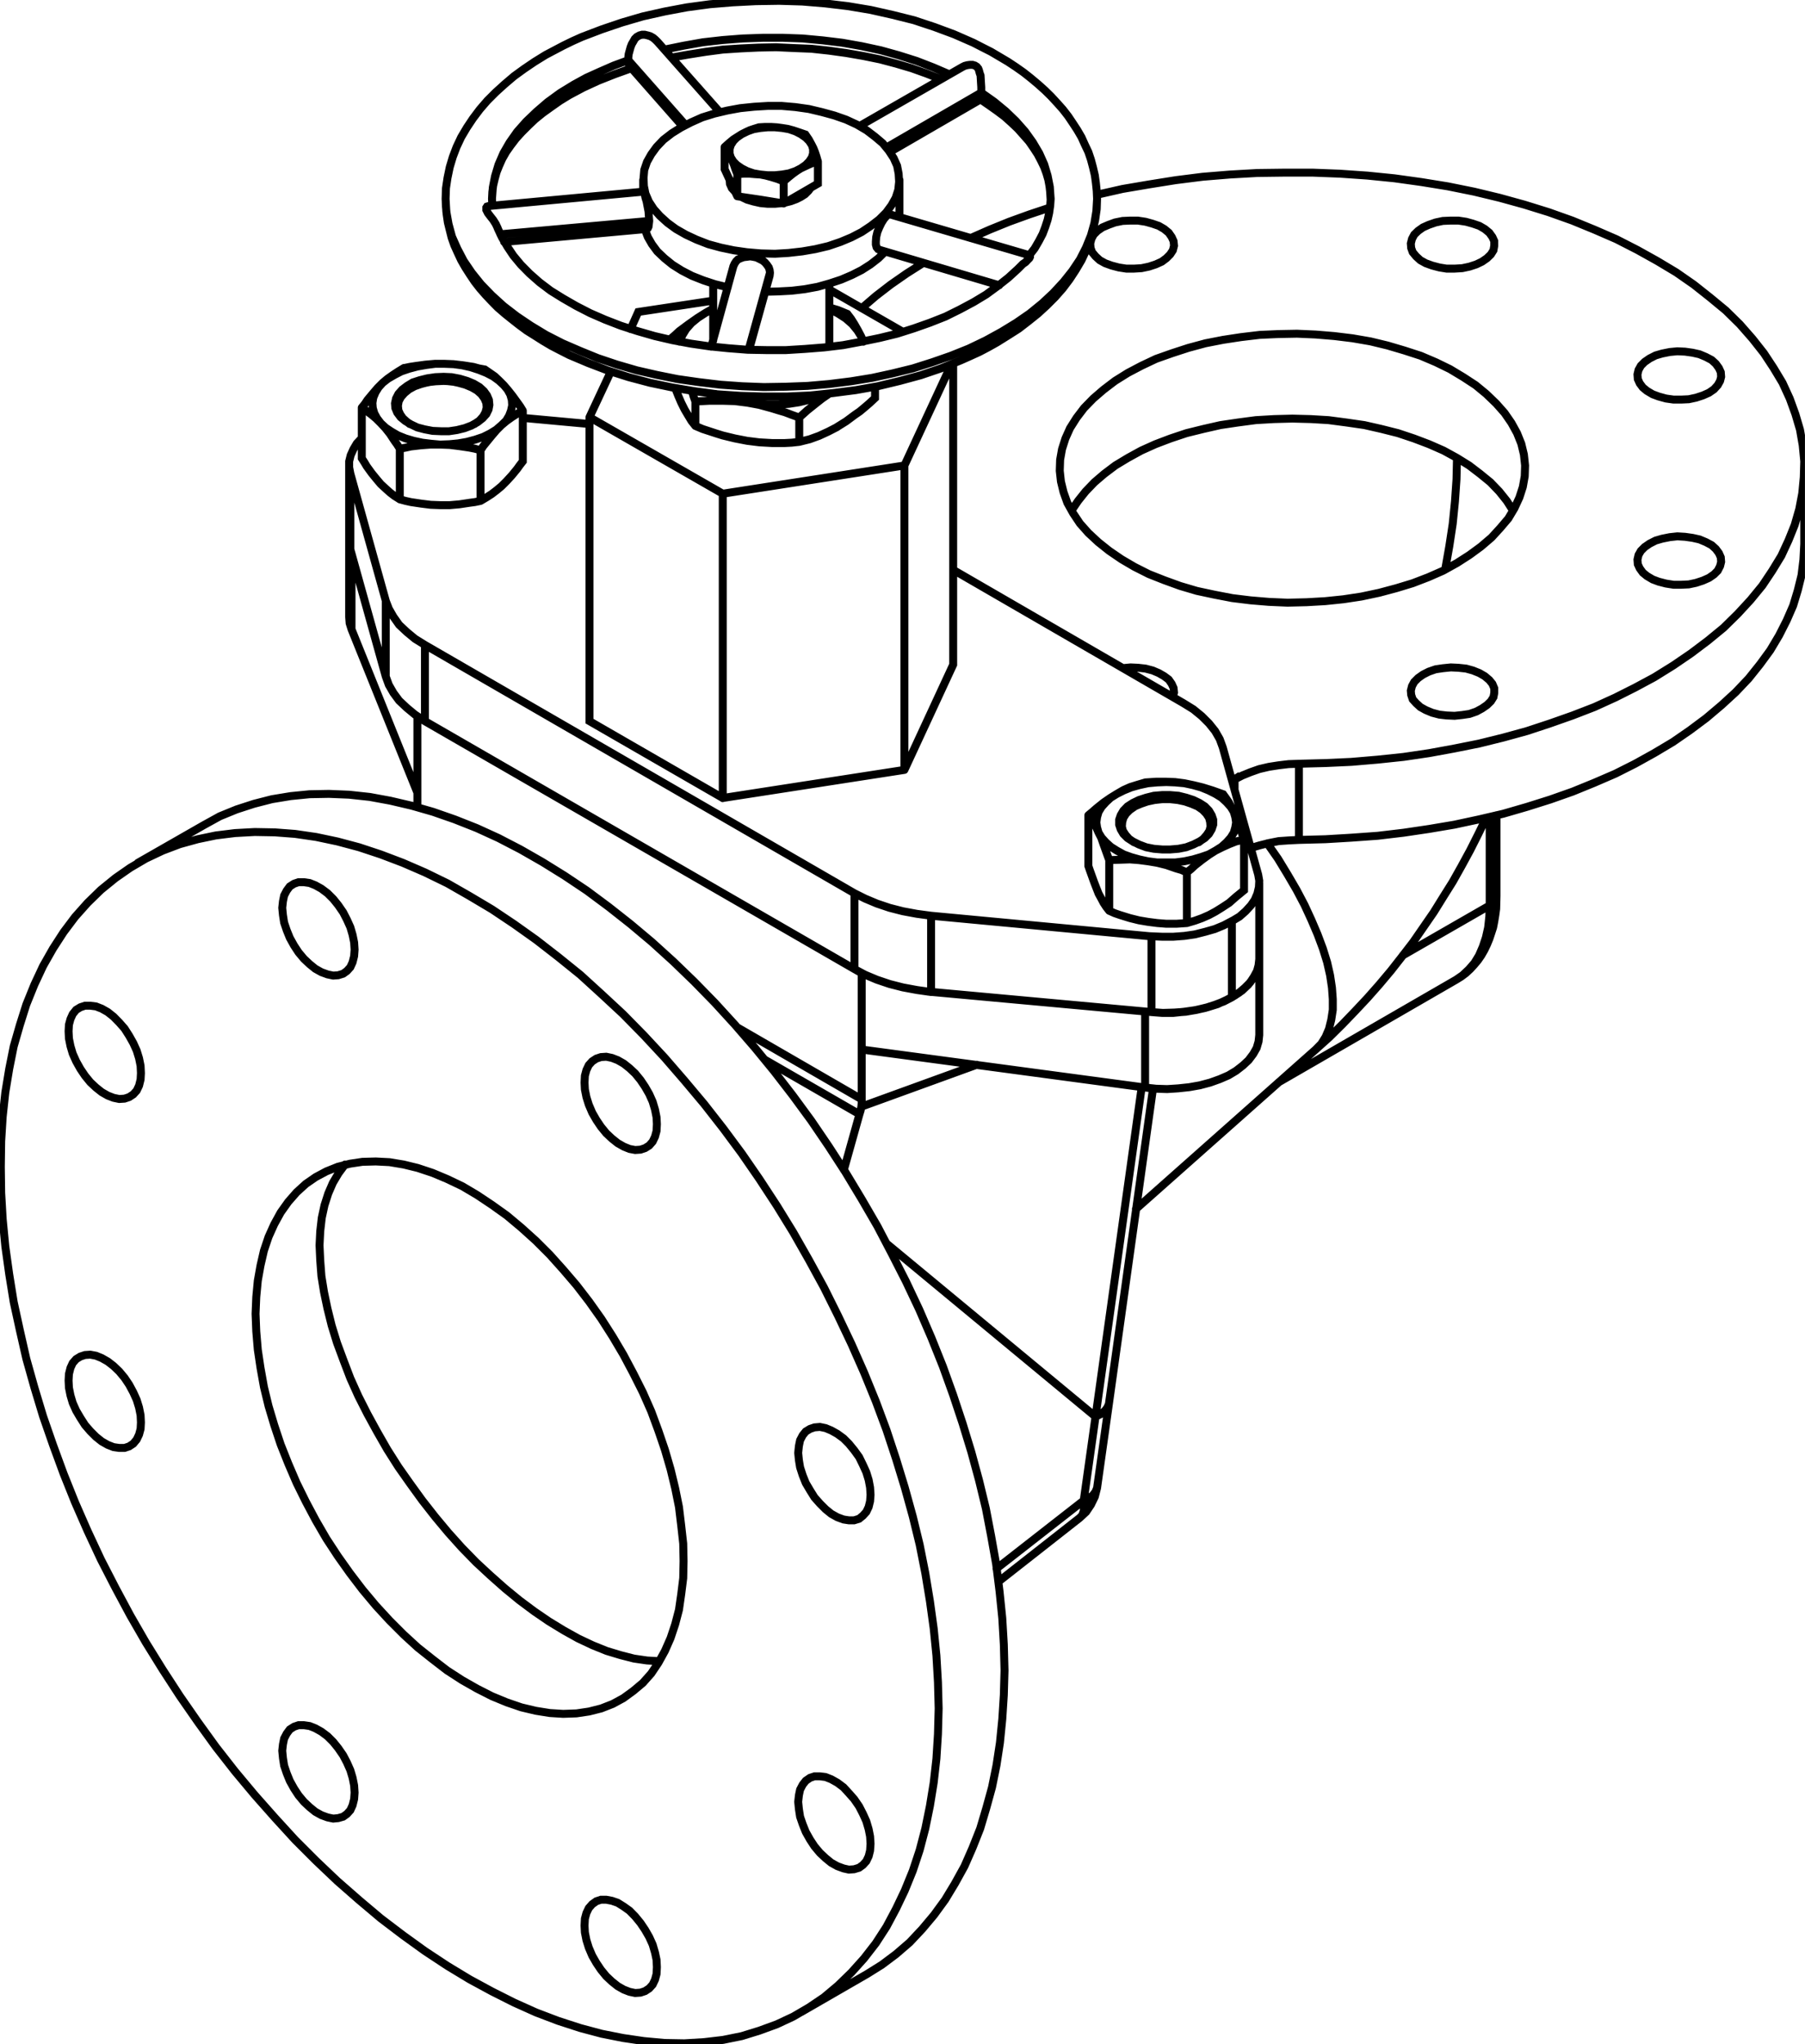 <svg width="159" height="180" viewBox="0 0 159 180" fill="none" xmlns="http://www.w3.org/2000/svg">
<g clip-path="url(#clip0_306_6896)">
<path d="M71.413 16.543L71.216 16.803L70.914 17.105L70.54 17.344M70.54 17.344V17.042M70.54 17.344L70.145 17.541L69.667 17.718L69.168 17.843M70.54 17.042L69.032 17.916M70.54 17.042L72.048 16.169V14.224M64.946 17.282L64.374 16.065L63.833 14.9V12.945M64.946 17.282L66.984 17.583L69.032 17.916M64.946 17.282V15.337M69.032 17.916V15.971M68.928 17.885L68.263 17.947H67.629L66.984 17.885L66.381 17.749L65.809 17.583L65.31 17.344M64.769 16.907L64.468 16.574L64.301 16.2L64.27 15.836V15.805M72.048 14.224L71.923 13.788L71.788 13.382L71.653 13.05L71.517 12.779M72.048 14.224L71.653 14.328L71.247 14.495L70.54 14.828M71.517 12.779L71.247 12.28L70.946 11.843L70.374 11.646L69.875 11.479L69.365 11.344L68.897 11.271M71.517 12.779L71.621 13.122V13.517L71.517 13.861L71.278 14.224L70.977 14.526L70.54 14.828M71.517 12.779L71.278 12.415L70.977 12.114L70.54 11.812L70.072 11.573L69.5 11.375L68.897 11.271M69.032 15.971L69.469 15.597L69.843 15.295L70.207 15.036L70.54 14.828M69.032 15.971L68.502 15.763L67.961 15.597L67.462 15.462L66.984 15.368M70.54 14.828L70.072 15.067L69.5 15.264L68.897 15.368L68.263 15.431H67.629L66.984 15.368M64.946 15.337L65.507 15.295H66.017L66.516 15.337L66.984 15.368M64.946 15.337L64.78 14.9L64.644 14.495L64.509 14.162L64.374 13.861M66.984 15.368L66.381 15.264L65.809 15.067L65.341 14.828L64.904 14.526L64.603 14.224L64.374 13.861M63.833 12.945L64.104 13.382L64.374 13.861M63.833 12.945L64.239 12.582L64.603 12.28L64.977 12.041L65.341 11.812M64.374 13.861L64.27 13.517V13.122L64.374 12.779L64.603 12.415L64.904 12.114L65.341 11.812M65.341 11.812L66.048 11.469L66.422 11.344L66.859 11.209M65.341 11.812L65.819 11.573L66.381 11.375L66.984 11.271L67.629 11.209H68.263L68.897 11.271M68.897 11.271L68.429 11.209L67.93 11.178H67.389L66.849 11.209M39.252 17.51L39.315 18.623L39.512 19.725L39.814 20.838L40.292 21.909L40.854 22.98L41.561 24.019L42.372 25.028L43.308 25.995L44.347 26.941L45.523 27.846L46.76 28.678L48.101 29.489L49.547 30.227L51.085 30.892L52.666 31.537L54.34 32.099L56.087 32.608L57.865 33.014L59.674 33.378L61.556 33.648L63.469 33.877L65.383 34.012L67.285 34.085L69.23 34.053L71.143 33.981L73.056 33.814L74.97 33.575L76.82 33.274L78.63 32.879L80.408 32.442L82.113 31.901L83.756 31.329L85.337 30.695L86.813 29.988L88.217 29.218L89.527 28.418L90.702 27.607L91.814 26.702L92.781 25.797L93.686 24.82L94.456 23.853L95.131 22.844L95.662 21.805L96.098 20.734L96.4 19.663L96.577 18.581L96.639 17.51M39.252 17.51L39.284 16.574L39.419 15.67L39.616 14.724L39.887 13.819L40.219 12.945L40.625 12.082L41.124 11.24L41.665 10.429L42.268 9.629L42.933 8.859L43.672 8.121L44.452 7.414L45.283 6.707L46.157 6.072L47.093 5.438L48.07 4.835L49.609 4.024L50.42 3.629L51.252 3.255L52.999 2.589L54.777 1.986L56.627 1.445L58.572 1.009L60.516 0.645L62.523 0.374L64.54 0.208L66.589 0.104L68.627 0.073L70.675 0.135L72.692 0.302L74.699 0.541L76.685 0.873L78.63 1.31L80.501 1.778L82.321 2.381L84.058 3.026L85.742 3.764L86.511 4.159L87.312 4.565L88.789 5.438L89.496 5.906L90.161 6.374L90.806 6.883L91.44 7.414L92.043 7.954L92.584 8.485L93.114 9.057L93.624 9.629L94.092 10.232L94.497 10.835L94.892 11.438L95.267 12.082L95.568 12.748L95.87 13.382L96.098 14.058L96.275 14.724L96.442 15.431L96.535 16.107L96.608 16.803L96.639 17.51M39.252 17.51L39.284 18.217L39.346 18.883L39.45 19.59L39.616 20.266L39.783 20.931L40.022 21.607L40.324 22.273L40.625 22.917L40.989 23.552L41.395 24.186L41.8 24.789L42.268 25.392L42.767 25.964L43.308 26.536L43.838 27.076L44.452 27.607L45.086 28.116L45.72 28.615L46.396 29.114L47.093 29.551L47.831 30.019L48.569 30.456L49.349 30.861L50.15 31.267L51.824 31.974L53.571 32.639L55.38 33.211L57.262 33.71L59.206 34.116L61.182 34.449L63.199 34.719L65.206 34.854L67.254 34.916H69.303L71.351 34.823L73.358 34.615L75.375 34.355L77.32 34.012L79.264 33.544L81.105 33.045L82.882 32.442L84.629 31.735L85.472 31.36L86.272 30.996L87.042 30.591L87.822 30.154L88.789 29.551L89.735 28.948L90.598 28.283L91.44 27.607L92.21 26.9L92.948 26.161L93.624 25.392L94.227 24.591L94.757 23.78L95.267 22.917L95.662 22.075L96.005 21.17L96.275 20.266L96.473 19.361L96.608 18.415L96.639 17.51M43.339 17.51L43.412 16.502L43.609 15.503L43.911 14.495L44.347 13.486L44.888 12.55L45.554 11.604L46.354 10.7L47.269 9.826L48.236 8.994L49.349 8.183L50.555 7.445L51.657 6.842L52.832 6.312L54.07 5.771L55.349 5.303M43.339 17.51L43.37 18.113M43.339 17.51L43.37 16.907L43.443 16.335L43.578 15.763L43.744 15.16L43.973 14.588L44.243 13.985L44.587 13.382L44.982 12.821L45.45 12.207L45.959 11.646L46.531 11.074L47.134 10.502L47.8 9.961L48.538 9.431L49.307 8.89L50.118 8.391L51.387 7.715L52.697 7.112L54.142 6.54L55.619 6.01M43.848 20.099L43.672 19.725L43.443 19.361L43.204 19.059L42.975 18.758L42.84 18.488V18.28L42.902 18.186L43.037 18.145L56.69 16.876L56.721 16.907V16.938L56.794 17.105L56.856 17.406L56.96 17.749L57.127 18.623L57.158 19.059L57.189 19.455M86.439 8.152L87.582 8.963L88.591 9.795L89.496 10.668L90.296 11.573L90.972 12.519L91.544 13.486L91.981 14.464L92.282 15.462L92.48 16.47L92.542 17.51M86.439 8.152V7.684L86.407 7.185L86.376 6.644L86.303 6.447L86.241 6.208L86.179 6.041L86.043 5.875L85.877 5.771L85.669 5.708H85.44L85.201 5.74L84.972 5.802L84.765 5.906L75.708 11.105M86.439 8.152L78.089 12.987M86.439 8.152V8.589L86.407 8.693L86.376 8.755M58.53 4.367L60.215 4.024L61.92 3.722L63.667 3.525L65.414 3.39L67.192 3.327H68.97L70.707 3.39L72.484 3.556L74.2 3.764L75.906 4.066L77.59 4.43L79.16 4.866L80.74 5.365L82.217 5.937L83.621 6.54M55.349 5.303V5.033L55.38 4.762L55.546 4.159L55.65 3.889L55.785 3.66L55.92 3.421L56.087 3.255L56.326 3.119L56.555 3.057H56.794L57.054 3.119L57.293 3.192L57.532 3.327L57.73 3.494L57.927 3.691L63.397 9.868M55.349 5.303L60.381 11.001M55.349 5.303V5.501L55.411 5.771L55.484 5.844L60.142 11.136M57.189 19.455L44.077 20.63M57.189 19.455L57.158 19.725L57.127 19.964L57.064 20.099L56.992 20.162L44.41 21.305M67.826 24.019L67.795 23.78L67.722 23.552L67.556 23.312L67.389 23.115L67.192 22.948L66.651 22.678L66.35 22.616L66.079 22.574L65.778 22.616L65.507 22.647L65.248 22.74L65.008 22.844L64.842 23.011L64.707 23.219L64.603 23.448L62.658 30.529M67.826 24.019L65.944 30.799M67.826 24.019L67.795 24.29L65.986 30.799M86.376 8.755L87.115 9.265L87.822 9.764L88.487 10.263L89.09 10.803L89.662 11.344L90.161 11.906L90.639 12.446L91.035 13.018L91.409 13.59L91.71 14.162L91.981 14.724L92.178 15.264L92.345 15.836L92.449 16.408L92.511 16.938L92.553 17.51L92.511 18.113L92.418 18.758L92.282 19.361L92.074 19.995L91.846 20.598L91.513 21.233L91.138 21.877L90.671 22.48M86.376 8.755L78.391 13.382M77.954 22.179L77.382 22.74L76.685 23.281L75.906 23.78L75.042 24.217L74.096 24.622L73.088 24.955L72.017 25.257L70.883 25.465L69.739 25.6L68.564 25.662L67.389 25.694M64.104 25.298L62.991 25.028L61.951 24.685L60.953 24.29L60.048 23.822L59.237 23.312L58.53 22.74L57.896 22.137L57.428 21.503L57.064 20.869L56.794 20.162M43.838 20.099L44.212 20.9L44.68 21.701L45.221 22.512L45.886 23.312L46.656 24.092L47.529 24.862L48.507 25.6L49.578 26.265L50.753 26.941L51.99 27.576L53.3 28.147L54.673 28.678L56.149 29.156L57.667 29.593L59.237 29.957L60.849 30.258L62.492 30.497L64.135 30.664L65.851 30.799L67.525 30.83H69.23L70.914 30.726L72.62 30.591L74.263 30.393L75.874 30.092L77.486 29.759L79.025 29.385L80.501 28.917L81.915 28.418L83.288 27.877L84.567 27.243L85.773 26.598L86.875 25.933L87.884 25.194L88.82 24.456L89.662 23.687L90.099 23.25L90.338 23.084L90.535 22.876L90.671 22.74L90.733 22.616V22.543L90.702 22.48L78.422 18.883L78.328 18.852L78.255 18.883L78.058 19.059L77.86 19.288L77.652 19.621L77.455 20.026L77.288 20.432L77.184 20.869L77.153 21.264V21.534L77.216 21.773L77.351 21.94L77.486 22.002L88.019 25.122M59.175 5.064L60.652 4.804L62.159 4.565L63.667 4.367L65.248 4.263L66.786 4.19L68.367 4.159L69.937 4.232L71.486 4.294L73.025 4.461L74.533 4.669L76.041 4.929L77.517 5.23L78.931 5.604L80.304 6.01L81.614 6.478L82.882 6.977M79.233 19.122V15.836M56.659 16.876V15.836M77.08 34.053V35.052L76.612 35.488L76.176 35.863L75.739 36.227L75.302 36.528L74.533 37.1L73.732 37.599M75.874 29.655L76.041 30.092M75.874 29.655L75.573 29.083L75.271 28.553L74.97 28.075L74.637 27.638L73.826 27.305L73.056 27.076M75.874 29.655L76.009 30.092M75.874 29.655L75.541 29.114L75.074 28.543L74.502 28.043L73.826 27.607L73.056 27.201M70.405 38.909L71.32 38.681L72.152 38.379L72.963 38.005L73.732 37.61M70.405 38.909V36.767M70.405 38.909L69.739 38.982L69.136 39.013H67.993L66.89 38.951L65.809 38.816L64.738 38.608L63.667 38.348L63.095 38.171L61.889 37.776L61.255 37.506M70.405 36.767L71.112 36.133L71.788 35.592L72.422 35.093L73.056 34.657M70.405 36.767L69.739 36.528L69.136 36.299L68.564 36.133L67.993 35.956L66.89 35.655L65.819 35.457L66.724 35.592L67.66 35.624H68.564L69.5 35.561L70.374 35.426L71.247 35.218L72.089 34.989L72.859 34.688M61.255 37.506V35.353M61.255 37.506L60.911 37.069L60.61 36.57L60.308 36.06L60.007 35.457L59.747 34.854L59.477 34.178M61.255 35.353L61.889 35.322L62.492 35.291H63.667L64.738 35.322L65.809 35.457L64.842 35.291L63.906 35.02L63.033 34.688M61.255 35.353L61.088 34.885L60.953 34.417M62.159 27.544L62.825 27.17M62.159 27.544L61.421 28.012L60.652 28.553L59.84 29.156L59.445 29.52L59.009 29.894M62.159 27.544L61.483 27.981L60.911 28.449L60.444 28.979L60.111 29.52L59.872 30.092M62.159 27.544L62.825 27.201M73.056 24.997V30.529M62.825 24.997V29.988M79.669 67.795L63.667 70.27L51.928 63.501V36.736M79.669 67.795L83.964 58.53V32.036M79.669 67.795V40.989M73.056 25.496L79.534 29.218M79.669 40.989L83.797 32.099M79.669 40.989L63.667 43.474M63.667 70.28V43.474M63.667 43.474L51.928 36.736M51.928 36.736L53.81 32.712M55.546 28.979L56.222 27.471L62.825 26.473M108.514 87.822V81.105L107.807 81.479L107.006 81.811L106.164 82.051L105.259 82.279L104.323 82.415L103.346 82.487H102.379L101.433 82.446V89.121M108.514 87.822L107.807 88.186L107.006 88.487L106.164 88.757L105.259 88.955L104.323 89.09L103.346 89.194H102.379L101.433 89.121M108.514 87.822L109.148 87.416L109.657 86.979L110.125 86.511L110.458 86.002L110.728 85.503L110.864 85.004L110.926 84.463M101.433 89.121L82.019 87.343V80.637M101.433 89.121L102.441 89.194L103.45 89.163L104.458 89.09L105.425 88.924L106.372 88.695L107.245 88.425L108.046 88.05L108.784 87.655L109.418 87.219L109.959 86.709L110.364 86.179L110.697 85.607L110.864 85.035L110.926 84.463M108.514 81.115L109.189 80.709L109.72 80.241L110.188 79.732L110.531 79.233L110.76 78.692L110.895 78.12L110.926 77.559L110.832 77.018L107.713 65.819L107.443 65.081L107.037 64.374L106.496 63.698L105.862 63.064L105.124 62.461L104.25 61.92L83.964 50.181M110.926 84.463V77.756M110.926 84.463V91.138L110.864 91.71L110.697 92.282L110.396 92.813L109.99 93.353L109.491 93.821L108.888 94.289L108.212 94.695L107.443 95.027L106.6 95.329L105.696 95.568L104.76 95.734L103.783 95.838L102.816 95.901L101.838 95.87L100.871 95.766M82.019 80.637L101.433 82.456M82.019 80.637L80.772 80.47L79.534 80.241L78.359 79.94L77.247 79.566L76.207 79.129L75.271 78.661M82.019 87.354L80.772 87.177L79.534 86.948L78.359 86.647L77.247 86.272L76.207 85.836L75.271 85.337M75.271 85.337V78.661M75.271 85.337L37.433 63.501M75.271 78.661L37.433 56.794M37.433 63.501V56.794M37.433 63.501L36.559 62.929L35.831 62.326L35.156 61.691L34.657 61.016L34.251 60.308L33.981 59.57M37.433 56.794L36.559 56.253L35.831 55.65L35.156 55.016L34.657 54.309L34.251 53.602L33.981 52.905M33.981 59.57V52.895L30.861 41.696M33.981 59.57L30.861 48.371M30.861 48.371V41.696M30.861 48.371L30.799 48.008L30.757 47.633M30.861 41.696L30.757 41.155V40.625L30.892 40.084L31.132 39.554L31.433 39.044L31.87 38.577M30.757 47.633V40.926M30.757 47.633V54.34L30.799 54.881L30.965 55.411M46.053 36.798L51.928 37.339M128.343 40.324L127.168 39.679L125.889 39.117L124.547 38.608L123.144 38.14L121.698 37.776L120.191 37.433L118.61 37.204L117.03 36.996L115.459 36.903L113.848 36.861L112.236 36.903L110.624 36.996L109.054 37.204L107.505 37.433L105.997 37.776L104.521 38.14L103.117 38.608L101.776 39.117L100.528 39.679L99.353 40.324L98.251 40.989L97.273 41.727L96.41 42.465L95.63 43.276L94.965 44.108L94.393 44.951M128.343 40.324L128.301 42.195L128.166 44.15L127.968 46.126L127.667 48.101L127.303 50.15M128.343 40.324L129.414 40.989L130.381 41.727L131.285 42.465L132.065 43.276L132.731 44.108L133.271 44.951M111.633 74.263L112.569 75.604L113.411 76.987L114.212 78.359L114.919 79.701L115.522 81.011L116.063 82.279L116.53 83.527L116.905 84.733L117.165 85.877L117.331 86.979L117.404 87.988V88.924L117.269 89.797L117.071 90.598L116.77 91.305L116.395 91.908L115.896 92.418M115.896 92.418L117.102 91.336L118.246 90.203L119.348 89.059L120.451 87.884L121.49 86.709L122.53 85.472L123.508 84.224L124.485 82.955L126.294 80.335L127.126 78.994L127.968 77.652L128.738 76.28L129.507 74.866L130.214 73.462L130.921 72.017M115.896 92.418L100.06 106.465M110.188 74.668L110.968 74.439L111.799 74.231L112.642 74.065L113.546 74.003L114.42 73.961M114.42 73.961V67.254M114.42 73.961L116.77 73.899L119.047 73.763L121.366 73.597L123.643 73.327L125.889 72.994L128.103 72.62L130.287 72.152L132.429 71.653L134.509 71.05L136.557 70.405L138.533 69.708L140.446 68.928L142.297 68.128L144.033 67.254L145.718 66.319L147.361 65.341L148.868 64.301L150.303 63.23L151.655 62.087L152.892 60.953L154.036 59.747L155.034 58.499L155.939 57.262L156.719 55.952L157.384 54.642L157.956 53.331L158.362 51.99L158.694 50.649L158.861 49.276L158.934 47.904V41.228M108.753 69.5V68.627L108.545 68.762M114.42 67.254L113.515 67.285L112.642 67.389L111.768 67.525L110.926 67.722L110.157 67.993L109.418 68.294L108.753 68.637M114.42 67.254L116.77 67.192L119.047 67.088L121.366 66.89L123.643 66.651L125.889 66.319L128.103 65.913L130.287 65.476L132.429 64.946L134.509 64.374L136.557 63.698L138.533 63.002L140.446 62.263L142.297 61.421L144.033 60.548L145.718 59.643L147.392 58.603L148.962 57.532L150.438 56.42L151.821 55.286L153.059 54.07L154.202 52.832L155.242 51.564L156.116 50.254L156.916 48.943L157.551 47.571L158.091 46.23L158.497 44.815L158.757 43.443L158.892 42.029L158.934 40.625L158.798 39.211L158.559 37.838L158.154 36.466L157.655 35.093L157.02 33.71L156.24 32.411L155.377 31.1L154.369 29.822L153.256 28.553L152.019 27.336L150.646 26.203L149.201 25.059L147.662 23.988L145.978 22.98L144.241 22.013L142.39 21.066L140.477 20.235L138.501 19.424L136.422 18.685L134.28 18.02L132.096 17.417L129.85 16.876L127.532 16.408L125.223 16.034L122.832 15.701L120.451 15.462L118.038 15.295L115.626 15.202H113.172L110.76 15.233L108.347 15.368L105.935 15.566L103.554 15.867L101.204 16.242L98.885 16.637L96.639 17.146M30.965 55.411V48.777M30.965 55.411L36.767 69.802M58.062 146.279L56.992 146.217L55.848 146.05L54.673 145.749L53.435 145.375L52.198 144.875L50.919 144.272L49.651 143.565L48.34 142.765L47.061 141.891L45.751 140.914L44.483 139.874L43.204 138.741L41.935 137.566L40.687 136.287L39.481 134.945L38.337 133.573L37.204 132.128L36.133 130.651L35.093 129.174L34.116 127.636L33.211 126.055L32.369 124.516L31.568 122.936L30.861 121.366L30.258 119.785L29.686 118.246L29.218 116.728L28.844 115.22L28.543 113.785L28.314 112.371L28.21 110.999L28.147 109.657L28.21 108.41L28.345 107.235L28.584 106.132L28.917 105.093L29.322 104.157L29.822 103.315L30.393 102.545M85.503 20.962L87.177 20.224L88.893 19.527L90.671 18.883L92.48 18.28M75.906 27.139L77.153 26.068L78.463 25.059L79.867 24.082L81.344 23.146M75.978 85.742L75.906 85.7M75.906 85.7L36.767 63.126M75.906 85.7V92.418M36.767 63.126V63.064M36.767 63.126V69.802M98.916 58.832L99.592 58.77L100.258 58.801L100.902 58.873L101.537 59.04L102.077 59.269L102.545 59.539L102.951 59.84L103.211 60.215L103.377 60.579L103.419 60.984L103.315 61.348M86.043 93.759L75.874 97.45M75.874 97.45L75.906 97.107V96.805M75.874 97.45L75.812 97.783L75.708 98.116M75.906 96.805V92.418M75.906 96.805L65.008 90.504M75.906 92.418L100.871 95.766M36.767 71.081V69.802M67.389 93.322L75.708 98.116M75.708 98.116L74.335 103.013M100.57 95.734L96.504 124.745M96.504 124.745L78.12 109.522M96.504 124.745L95.464 132.128M96.504 124.745L96.972 124.516L97.315 124.246L97.544 123.944L97.679 123.643M95.464 132.128L87.78 138.127M95.464 132.128L95.932 131.93L96.275 131.66L96.504 131.358L96.639 131.025M95.464 132.128L95.495 132.627L95.464 133.063L95.329 133.438L95.1 133.666M123.57 84.13L131.223 79.732M131.223 79.732L131.192 80.709L131.088 81.676L130.89 82.55L130.62 83.361L130.287 84.13L129.882 84.796L129.382 85.368L128.842 85.877L128.27 86.272M131.223 79.732V71.954M131.223 79.732L131.493 79.534L131.66 79.337L131.795 79.098L131.826 78.9M128.27 86.272L112.642 95.298M128.27 86.272L128.707 86.002L129.112 85.7L129.507 85.337L129.85 84.962L130.183 84.567L130.485 84.13L130.755 83.662L130.984 83.184L131.192 82.685L131.358 82.186L131.524 81.676L131.628 81.146L131.722 80.574L131.795 80.034L131.826 78.9M131.826 78.9V71.788M97.679 123.643L101.568 95.838M97.679 123.643L96.639 131.025M96.639 131.025L96.442 131.795L96.098 132.502L95.672 133.136L95.1 133.666M95.1 133.666L87.957 139.271M100.871 89.09V95.766M12.145 75.978L17.947 72.661L19.361 71.881L20.838 71.278L22.377 70.779L23.957 70.374L25.6 70.103L27.274 69.937L28.979 69.906L30.757 69.979L32.577 70.176L34.386 70.509L36.258 70.946L38.14 71.486L40.053 72.152L41.998 72.921L43.911 73.795L45.855 74.803L47.8 75.916L49.744 77.122L51.688 78.422L53.633 79.867L55.546 81.375L57.428 82.955L59.31 84.661L61.151 86.439L62.96 88.29L64.738 90.234L66.485 92.251L68.19 94.331L69.843 96.473L71.445 98.656L72.994 100.933L74.471 103.211L75.906 105.592L77.288 107.973L78.557 110.396L79.805 112.839L80.98 115.324L82.051 117.809L83.059 120.326L83.964 122.842L84.796 125.348L85.565 127.864L86.241 130.349L86.844 132.835L87.312 135.278L87.749 137.732L88.05 140.144L88.29 142.494L88.425 144.803L88.487 147.09L88.425 149.263L88.29 151.385L88.082 153.464L87.78 155.44L87.385 157.384L86.875 159.235L86.345 161.013L85.669 162.718L84.962 164.33L84.13 165.838L83.257 167.283L82.279 168.625L81.24 169.862L80.137 171.037L78.931 172.077L77.683 173.012L76.384 173.824L70.582 177.172M99.894 74.169L99.457 73.867L99.155 73.524L98.916 73.16L98.823 72.786L98.854 72.391L98.958 72.017L99.187 71.653L99.519 71.32L99.956 71.018M105.665 70.707L105.124 70.447L104.49 70.239L103.814 70.072L103.075 70.01H102.379L101.641 70.072L100.965 70.239L100.33 70.447L99.79 70.707L99.322 71.008L98.958 71.382L98.719 71.788L98.584 72.183V72.62L98.719 73.025L98.958 73.431L99.322 73.795L99.79 74.096L100.33 74.367L100.965 74.606L101.641 74.741L102.379 74.803H103.075L103.814 74.741L104.49 74.606L105.124 74.367L105.665 74.096L106.132 73.795L106.496 73.431L106.736 73.025L106.871 72.62V72.183L106.736 71.788L106.496 71.382L106.132 71.008L105.665 70.707ZM105.665 70.707L105.498 71.008M105.498 71.008L104.958 70.779L104.386 70.582L103.751 70.447L103.075 70.374H102.379L101.703 70.447L101.069 70.582L100.497 70.779L99.956 71.008M105.498 71.008L105.935 71.309L106.268 71.653L106.507 72.017L106.6 72.391L106.632 72.786L106.538 73.16L106.299 73.524L105.997 73.867L105.592 74.169M104.323 68.97L105.124 69.136L105.935 69.334L106.808 69.604L107.744 69.937L108.015 70.311L108.243 70.644L108.451 71.05L108.68 71.486M104.323 68.97L105.093 69.136L105.8 69.334L106.465 69.604L107.068 69.906L107.609 70.239L108.046 70.644L108.41 71.05L108.68 71.486M104.323 68.97L103.512 68.866L102.712 68.835H101.838L100.902 68.897L100.195 69.105L99.561 69.303L98.958 69.573L98.386 69.906M104.323 68.97L103.512 68.897L102.743 68.866L101.942 68.897L101.131 68.97L100.362 69.136L99.654 69.334L98.989 69.604L98.386 69.906M108.68 71.486L108.815 71.954L108.888 72.422L108.815 72.859L108.68 73.327L108.41 73.763L108.046 74.169L107.609 74.564L107.068 74.907M108.68 71.486L108.888 71.985L109.117 72.526L109.314 73.16L109.449 73.524L109.585 73.93M98.386 69.906L97.783 70.28L97.211 70.675L96.577 71.185L96.234 71.486L95.87 71.788M98.386 69.906L97.845 70.239L97.409 70.644L97.045 71.05L96.774 71.486L96.639 71.954L96.577 72.422L96.639 72.859L96.774 73.327M95.87 71.788L96.14 72.121L96.369 72.484L96.577 72.89L96.774 73.327M95.87 71.788V76.249L96.005 76.644L96.369 77.652L96.577 78.193L96.774 78.692L97.013 79.129L97.211 79.503L97.45 79.867L97.71 80.2M96.774 73.327L97.013 73.795L97.211 74.367L97.575 75.375L97.71 75.739M96.774 73.327L97.045 73.763L97.409 74.169L97.845 74.564L98.386 74.907L98.989 75.24L99.654 75.479L100.362 75.677L101.131 75.843M97.71 75.739L98.656 75.708L99.53 75.677L100.33 75.739L101.131 75.843M97.71 75.739V80.2M101.131 75.843L101.942 75.978L102.743 76.176L103.616 76.477L104.084 76.612L104.552 76.82M101.131 75.843L101.942 75.947H103.512L104.323 75.843L105.093 75.677L105.8 75.469L106.465 75.24L107.068 74.907M104.552 76.82L104.926 76.519L105.259 76.207L105.893 75.708L106.496 75.271L107.068 74.907M104.552 76.82V81.281M107.068 74.907L107.671 74.606L108.274 74.335L108.878 74.096L109.585 73.93M109.585 73.93V78.391L109.221 78.692L108.888 78.963L108.274 79.503L107.671 79.898L107.068 80.273L106.507 80.574L105.893 80.844L105.259 81.073L104.552 81.281M97.71 80.2L98.178 80.408L98.656 80.574L99.53 80.844L100.33 81.042L101.131 81.177L101.942 81.281L102.743 81.344H103.616L104.552 81.281M36.092 37.339L35.79 37.1L35.53 36.861M36.965 33.482L36.362 33.679L35.863 33.981L35.426 34.313L35.093 34.688L34.885 35.093L34.792 35.52L34.823 35.925L34.989 36.331L35.291 36.736L35.696 37.069L36.196 37.37L36.767 37.641L37.402 37.807L38.109 37.942L38.847 37.974H39.554L40.251 37.87L40.926 37.703L41.53 37.474L42.07 37.173L42.507 36.83L42.84 36.466L43.037 36.06L43.11 35.655L43.069 35.218L42.902 34.823L42.632 34.449L42.237 34.085L41.727 33.783L41.155 33.544L40.49 33.346L39.783 33.211L39.076 33.18L38.348 33.211L37.641 33.315L36.965 33.482ZM36.965 33.482L37.1 33.814M37.1 33.814L36.528 34.012L36.029 34.282L35.624 34.615L35.322 34.958L35.124 35.322L35.052 35.727L35.093 36.133L35.26 36.497L35.52 36.871M37.1 33.814L37.734 33.648L38.379 33.575L39.076 33.544L39.752 33.575L40.386 33.71L40.989 33.877L41.561 34.116L42.029 34.386L42.403 34.719L42.673 35.093L42.84 35.488L42.871 35.894L42.767 36.299L42.569 36.663L42.237 37.038L41.8 37.339M35.592 32.4L35.093 32.702L34.615 33.014L34.147 33.346L33.71 33.71M33.71 33.71L34.178 33.346L34.75 33.014L35.353 32.702L36.029 32.473L36.767 32.275L37.537 32.14L38.337 32.036H39.148M33.71 33.71L33.274 34.147L32.837 34.657L32.369 35.218L32.14 35.561L31.87 35.894M33.71 33.71L33.346 34.116L33.076 34.553L32.879 35.02L32.806 35.488L32.837 35.925L32.972 36.393L33.211 36.83L33.544 37.266M39.148 32.036H38.306L37.474 32.109L36.559 32.234L36.092 32.307L35.592 32.411M39.148 32.036L39.949 32.067M31.87 35.894L32.307 36.196L32.743 36.528L33.138 36.861L33.544 37.266M31.87 35.894V40.355L32.109 40.729L32.307 41.062L32.743 41.665L33.149 42.164L33.544 42.632L33.95 43.006L34.355 43.37L34.75 43.672L35.228 43.973L35.727 44.108L36.196 44.212L37.1 44.347L37.942 44.452L38.774 44.483H39.616L40.459 44.41L41.363 44.275L41.831 44.212L42.33 44.108M33.544 37.266L33.95 37.703L34.355 38.213L34.75 38.816L34.989 39.148L35.218 39.512M33.544 37.266L33.981 37.672L34.48 38.005L35.052 38.337L35.727 38.608L36.435 38.816L37.204 38.982L37.974 39.076L38.774 39.148M35.218 39.512L35.727 39.419L36.196 39.315L37.1 39.211L37.942 39.148H38.774M35.218 39.512V43.973M38.774 39.148L39.616 39.18L40.459 39.284L41.363 39.419L41.831 39.512L42.33 39.648M38.774 39.148L39.585 39.117L40.355 39.044L41.124 38.909L41.862 38.712L42.569 38.473L43.172 38.171L43.713 37.838L44.181 37.433M42.33 39.648L42.569 39.284L42.84 38.951L43.308 38.379L43.744 37.87L44.181 37.433M42.33 39.648V44.108M44.181 37.433L44.618 37.069L45.086 36.736L45.554 36.435L46.053 36.164M44.181 37.433L44.587 37.038L44.847 36.601L45.013 36.164L45.117 35.696L45.086 35.218L44.951 34.75L44.711 34.313L44.379 33.918M46.053 36.164L45.824 35.79L45.585 35.457L45.148 34.854L44.753 34.355L44.379 33.918M46.053 36.164V40.625L45.793 40.958L45.554 41.291L45.086 41.862L44.618 42.372L44.181 42.809L43.744 43.172L43.308 43.505L42.84 43.807L42.33 44.108M44.379 33.918L43.973 33.513L43.578 33.138L42.705 32.535L42.195 32.442L41.696 32.307L40.823 32.171L39.949 32.067M44.379 33.918L43.942 33.513L43.443 33.149L42.84 32.837L42.195 32.577L41.457 32.338L40.719 32.171L39.949 32.067M37.298 33.752L37.942 33.617L38.608 33.544H39.284L39.949 33.617L40.594 33.752M59.976 11.24L60.88 10.772L61.858 10.336L62.929 10.003L64.073 9.733L65.206 9.525L66.422 9.4L67.629 9.327H68.866L70.072 9.431L71.247 9.597L72.391 9.868L73.493 10.169L74.533 10.533L75.479 10.97L76.342 11.479L77.08 12.041L77.756 12.613L78.287 13.257L78.723 13.923L79.025 14.599L79.16 15.295L79.202 16.003L79.129 16.71L78.9 17.417L78.526 18.082L78.058 18.716L77.455 19.32L76.716 19.891L75.906 20.432L75.001 20.9L74.034 21.305L72.963 21.669L71.819 21.94L70.675 22.137L69.469 22.273L68.263 22.345L67.026 22.314L65.809 22.21L64.644 22.044L63.501 21.805L62.388 21.503L61.348 21.098L60.412 20.661L59.539 20.162L58.801 19.621L58.135 19.018L57.595 18.415L57.158 17.749L56.856 17.042L56.721 16.377L56.69 15.67L56.752 14.963L56.992 14.256L57.366 13.59L57.834 12.945L58.437 12.311L59.175 11.739L59.976 11.24ZM60.215 137.462L60.184 138.969L60.007 140.384L59.809 141.756L59.477 143.025L59.071 144.241L58.572 145.375L58 146.414L57.366 147.361L56.627 148.192L55.785 148.899L54.912 149.534L53.976 150.043L52.967 150.438L51.896 150.709L50.784 150.875L49.609 150.917L48.434 150.844L47.197 150.646L45.928 150.345L44.649 149.908L43.339 149.367L42.029 148.702L40.729 147.964L39.377 147.09L38.109 146.113L36.798 145.073L35.561 143.94L34.313 142.692L33.107 141.382L31.932 139.978L30.83 138.533L29.759 137.025L28.75 135.486L27.815 133.874L26.941 132.231L26.13 130.589L25.392 128.873L24.726 127.199L24.155 125.483L23.655 123.809L23.25 122.135L22.948 120.451L22.709 118.849L22.574 117.238L22.512 115.688L22.574 114.212L22.709 112.777L22.948 111.435L23.25 110.125L23.655 108.919L24.155 107.807L24.726 106.767L25.392 105.831L26.13 104.989L26.941 104.25L27.815 103.647L28.75 103.148L29.759 102.743L30.83 102.472L31.932 102.306L33.107 102.275L34.313 102.337L35.561 102.545L36.798 102.847L38.109 103.283L39.377 103.814L40.729 104.458L42.029 105.228L43.339 106.101L44.649 107.037L45.928 108.108L47.197 109.252L48.434 110.489L49.609 111.799L50.784 113.172L51.896 114.617L52.967 116.125L53.976 117.705L54.912 119.286L55.785 120.929L56.627 122.603L57.366 124.277L58 125.993L58.572 127.667L59.071 129.382L59.477 131.057L59.809 132.699L60.007 134.342L60.184 135.923L60.215 137.462ZM128.343 49.578L127.126 50.254L125.826 50.825L124.443 51.356L123.008 51.792L121.49 52.198L119.92 52.531L118.34 52.77L116.728 52.936L115.085 53.03L113.411 53.071L111.768 52.999L110.157 52.864L108.545 52.666L106.975 52.364L105.425 52.032L103.949 51.595L102.545 51.085L101.204 50.555L99.925 49.91L98.791 49.245L97.71 48.507L96.743 47.737L95.87 46.926L95.131 46.094L94.528 45.19L94.019 44.275L93.686 43.339L93.457 42.403L93.353 41.457L93.385 40.49L93.551 39.554L93.852 38.608L94.258 37.703L94.83 36.798L95.495 35.925L96.306 35.093L97.211 34.313L98.22 33.544L99.353 32.837L100.559 32.203L101.838 31.599L103.252 31.1L104.687 30.633L106.195 30.227L107.744 29.925L109.314 29.686L110.968 29.489L112.61 29.416L114.253 29.385L115.896 29.457L117.539 29.593L119.151 29.79L120.721 30.061L122.229 30.425L123.705 30.861L125.15 31.329L126.492 31.901L127.729 32.504L128.904 33.211L129.986 33.918L130.921 34.688L131.795 35.53L132.533 36.362L133.136 37.235L133.635 38.14L134.01 39.076L134.238 40.022L134.342 40.989L134.311 41.935L134.145 42.871L133.843 43.807L133.406 44.753L132.866 45.658L132.159 46.489L131.389 47.332L130.453 48.132L129.445 48.871L128.343 49.578ZM31.236 83.621L31.194 84.193L31.059 84.733L30.861 85.17L30.56 85.503L30.227 85.742L29.79 85.877L29.354 85.908L28.855 85.804L28.314 85.607L27.773 85.305L27.274 84.9L26.775 84.432L26.297 83.86L25.901 83.257L25.527 82.581L25.257 81.915L25.028 81.24L24.924 80.574L24.862 79.94L24.924 79.368L25.028 78.859L25.257 78.422L25.527 78.058L25.901 77.819L26.297 77.683H26.775L27.274 77.756L27.773 77.954L28.314 78.255L28.855 78.661L29.354 79.16L29.79 79.701L30.227 80.335L30.56 80.98L30.861 81.645L31.059 82.321L31.194 82.987L31.236 83.621ZM57.865 98.989L57.834 99.592L57.699 100.091L57.491 100.528L57.189 100.871L56.825 101.1L56.42 101.235L55.952 101.266L55.453 101.173L54.943 100.965L54.413 100.663L53.903 100.258L53.404 99.79L52.936 99.218L52.531 98.615L52.167 97.98L51.865 97.273L51.657 96.608L51.522 95.932L51.491 95.329L51.522 94.726L51.657 94.227L51.865 93.79L52.167 93.457L52.531 93.218L52.936 93.083L53.404 93.052L53.903 93.156L54.413 93.353L54.943 93.655L55.453 94.06L55.952 94.528L56.42 95.1L56.825 95.703L57.189 96.338L57.491 97.013L57.699 97.71L57.834 98.386L57.865 98.989ZM76.685 131.628L76.644 132.19L76.519 132.699L76.311 133.136L76.009 133.469L75.677 133.739L75.24 133.874H74.772L74.304 133.802L73.763 133.604L73.223 133.302L72.724 132.897L72.225 132.398L71.746 131.857L71.351 131.223L70.977 130.589L70.707 129.913L70.478 129.206L70.374 128.571L70.311 127.937L70.374 127.334L70.478 126.825L70.707 126.388L70.977 126.055L71.351 125.826L71.746 125.691L72.225 125.65L72.724 125.754L73.223 125.961L73.763 126.263L74.304 126.658L74.772 127.126L75.24 127.698L75.677 128.301L76.009 128.977L76.311 129.642L76.519 130.318L76.644 130.984L76.685 131.628ZM76.685 162.355L76.644 162.958L76.519 163.457L76.311 163.893L76.009 164.226L75.677 164.465L75.24 164.6L74.772 164.632L74.304 164.528L73.763 164.33L73.223 164.029L72.724 163.623L72.225 163.155L71.746 162.583L71.351 161.98L70.977 161.315L70.707 160.639L70.478 159.973L70.374 159.298L70.311 158.663L70.374 158.091L70.478 157.592L70.707 157.156L70.977 156.812L71.351 156.552L71.746 156.417H72.225L72.724 156.48L73.223 156.677L73.763 156.979L74.304 157.384L74.772 157.894L75.24 158.424L75.677 159.058L76.009 159.703L76.311 160.369L76.519 161.076L76.644 161.71L76.685 162.355ZM57.865 173.22L57.834 173.824L57.699 174.323L57.491 174.759L57.189 175.092L56.825 175.331L56.42 175.466L55.952 175.498L55.453 175.394L54.943 175.196L54.413 174.895L53.903 174.489L53.404 174.021L52.936 173.449L52.531 172.846L52.167 172.212L51.865 171.505L51.657 170.839L51.522 170.163L51.491 169.56L51.522 168.957L51.657 168.458L51.865 168.021L52.167 167.678L52.531 167.418L52.936 167.283H53.404L53.903 167.377L54.413 167.554L54.943 167.886L55.453 168.25L55.952 168.76L56.42 169.332L56.825 169.935L57.189 170.569L57.491 171.234L57.699 171.941L57.834 172.576L57.865 173.22ZM31.236 157.852L31.194 158.424L31.059 158.965L30.861 159.401L30.56 159.734L30.227 159.973L29.79 160.098L29.354 160.14L28.855 160.036L28.314 159.838L27.773 159.537L27.274 159.131L26.775 158.663L26.297 158.091L25.901 157.488L25.527 156.812L25.257 156.147L25.028 155.471L24.924 154.806L24.862 154.161L24.924 153.599L25.028 153.09L25.257 152.653L25.527 152.289L25.901 152.05L26.297 151.915H26.775L27.274 151.988L27.773 152.185L28.314 152.487L28.855 152.892L29.354 153.391L29.79 153.932L30.227 154.566L30.56 155.201L30.861 155.877L31.059 156.542L31.194 157.218L31.236 157.852ZM12.415 125.254L12.384 125.826L12.249 126.325L12.041 126.762L11.739 127.126L11.375 127.365L10.97 127.5H10.502L10.003 127.428L9.493 127.23L8.963 126.929L8.454 126.523L7.954 126.024L7.487 125.483L7.081 124.849L6.707 124.215L6.405 123.539L6.208 122.873L6.072 122.197L6.041 121.563L6.072 120.991L6.208 120.451L6.405 120.024L6.707 119.681L7.081 119.452L7.487 119.317L7.954 119.286L8.454 119.38L8.963 119.588L9.493 119.889L10.003 120.284L10.502 120.762L10.97 121.324L11.375 121.927L11.739 122.603L12.041 123.268L12.249 123.944L12.384 124.62L12.415 125.254ZM12.415 94.497L12.384 95.059L12.249 95.599L12.041 96.036L11.739 96.369L11.375 96.608L10.97 96.743L10.502 96.774L10.003 96.67L9.493 96.473L8.963 96.171L8.454 95.766L7.954 95.298L7.487 94.726L7.081 94.123L6.707 93.457L6.405 92.781L6.208 92.116L6.072 91.44L6.041 90.806L6.072 90.234L6.208 89.735L6.405 89.298L6.707 88.924L7.081 88.695L7.487 88.56H7.954L8.454 88.622L8.963 88.82L9.493 89.121L10.003 89.527L10.502 90.036L10.97 90.567L11.375 91.201L11.739 91.846L12.041 92.511L12.249 93.187L12.384 93.852L12.415 94.497ZM150.542 50.888L150.002 51.127L149.399 51.325L148.764 51.46L148.099 51.491H147.423L146.758 51.387L146.113 51.221L145.583 51.023L145.073 50.721L144.709 50.42L144.439 50.046L144.272 49.682L144.241 49.276L144.335 48.871L144.543 48.507L144.875 48.174L145.312 47.872L145.842 47.602L146.414 47.436L147.09 47.3L147.756 47.228L148.432 47.269L149.097 47.363L149.7 47.498L150.272 47.737L150.782 48.008L151.145 48.34L151.416 48.704L151.582 49.079L151.613 49.474L151.52 49.848L151.312 50.254L150.979 50.586L150.542 50.888ZM130.547 62.388L130.048 62.658L129.445 62.866L128.811 62.96L128.135 63.033L127.428 63.002L126.793 62.929L126.159 62.762L125.587 62.523L125.119 62.263L124.745 61.92L124.443 61.587L124.308 61.182L124.277 60.818L124.381 60.412L124.579 60.048L124.922 59.705L125.348 59.404L125.858 59.144L126.461 58.936L127.095 58.842L127.802 58.77L128.467 58.801L129.143 58.873L129.746 59.04L130.318 59.269L130.786 59.539L131.192 59.882L131.462 60.215L131.628 60.61V61.016L131.556 61.39L131.327 61.754L130.984 62.087L130.547 62.388ZM102.337 23.042L101.807 23.281L101.204 23.479L100.559 23.614L99.894 23.655H99.218L98.552 23.552L97.918 23.385L97.346 23.177L96.878 22.917L96.504 22.574L96.202 22.21L96.067 21.836L96.036 21.441L96.14 21.035L96.338 20.661L96.67 20.328L97.107 20.026L97.648 19.798L98.22 19.59L98.885 19.455L99.561 19.424H100.226L100.902 19.527L101.505 19.694L102.077 19.891L102.545 20.162L102.951 20.494L103.211 20.869L103.377 21.233L103.419 21.638L103.315 22.044L103.075 22.408L102.743 22.74L102.337 23.042ZM130.547 23.042L130.048 23.281L129.445 23.479L128.811 23.614L128.135 23.655H127.428L126.793 23.552L126.159 23.385L125.587 23.177L125.119 22.917L124.745 22.574L124.443 22.21L124.308 21.836L124.277 21.441L124.381 21.035L124.579 20.661L124.922 20.328L125.348 20.026L125.858 19.798L126.461 19.59L127.095 19.455L127.802 19.424H128.467L129.143 19.527L129.746 19.694L130.318 19.891L130.786 20.162L131.192 20.494L131.462 20.869L131.628 21.233V21.638L131.556 22.044L131.327 22.408L130.984 22.74L130.547 23.042ZM150.542 34.584L150.002 34.823L149.399 35.02L148.764 35.156L148.099 35.187H147.423L146.758 35.093L146.113 34.916L145.583 34.719L145.073 34.417L144.709 34.116L144.439 33.752L144.272 33.378L144.241 32.972L144.335 32.577L144.543 32.203L144.875 31.87L145.312 31.568L145.842 31.298L146.414 31.132L147.09 30.996L147.756 30.934L148.432 30.965L149.097 31.059L149.7 31.194L150.272 31.433L150.782 31.703L151.145 32.036L151.416 32.411L151.582 32.775L151.613 33.18L151.52 33.544L151.312 33.918L150.979 34.282L150.542 34.584ZM82.685 150.438L82.623 148.13L82.487 145.78L82.248 143.399L81.915 140.987L81.51 138.533L81.011 136.016L80.408 133.542L79.701 130.984L78.931 128.467L78.089 125.92L77.153 123.404L76.113 120.856L75.001 118.34L73.826 115.865L72.588 113.38L71.247 110.926L69.875 108.514L68.429 106.164L66.89 103.814L65.341 101.568L63.698 99.353L62.024 97.211L60.277 95.131L58.53 93.114L56.721 91.17L54.881 89.298L52.999 87.551L51.117 85.836L49.172 84.266L47.228 82.758L45.283 81.375L43.339 80.075L41.363 78.9L39.419 77.787L37.433 76.82L35.488 75.978L33.544 75.24L31.631 74.606L29.718 74.096L27.846 73.701L25.995 73.431L24.217 73.296L22.439 73.264L20.702 73.358L19.018 73.566L17.417 73.899L15.836 74.335L14.328 74.907L12.852 75.604L11.469 76.415L10.169 77.32L8.89 78.359L7.715 79.503L6.613 80.74L5.604 82.082L4.669 83.527L3.795 85.066L3.026 86.709L2.319 88.456L1.747 90.265L1.206 92.147L0.811 94.123L0.468 96.202L0.239 98.313L0.104 100.497L0.073 102.743L0.104 105.03L0.239 107.37L0.468 109.751L0.811 112.205L1.206 114.648L1.747 117.134L2.319 119.65L3.026 122.166L3.795 124.714L4.669 127.23L5.604 129.778L6.613 132.294L7.715 134.81L8.89 137.327L10.169 139.812L11.479 142.255L12.852 144.636L14.328 147.017L15.836 149.336L17.417 151.613L19.018 153.828L20.702 155.981L22.439 158.06L24.217 160.067L25.995 162.011L27.846 163.862L29.718 165.64L31.631 167.314L33.544 168.926L35.488 170.403L37.433 171.806L39.419 173.116L41.363 174.291L43.339 175.362L45.283 176.34L47.228 177.213L49.172 177.952L51.127 178.586L52.999 179.085L54.881 179.459L56.721 179.73L58.53 179.896L60.277 179.927L62.024 179.823L63.698 179.626L65.341 179.293L66.89 178.815L68.429 178.253L69.875 177.577L71.247 176.777L72.588 175.872L73.826 174.832L75.001 173.688L76.113 172.451L77.153 171.11L78.089 169.664L78.931 168.084L79.701 166.472L80.408 164.736L81.011 162.916L81.51 161.013L81.915 159.027L82.248 156.979L82.487 154.868L82.623 152.695L82.685 150.438Z" stroke="black" stroke-width="0.7" stroke-miterlimit="10" stroke-linecap="round"/>
</g>
<defs>
<clipPath id="clip0_306_6896">
<rect width="158.996" height="180" fill="white"/>
</clipPath>
</defs>
</svg>
